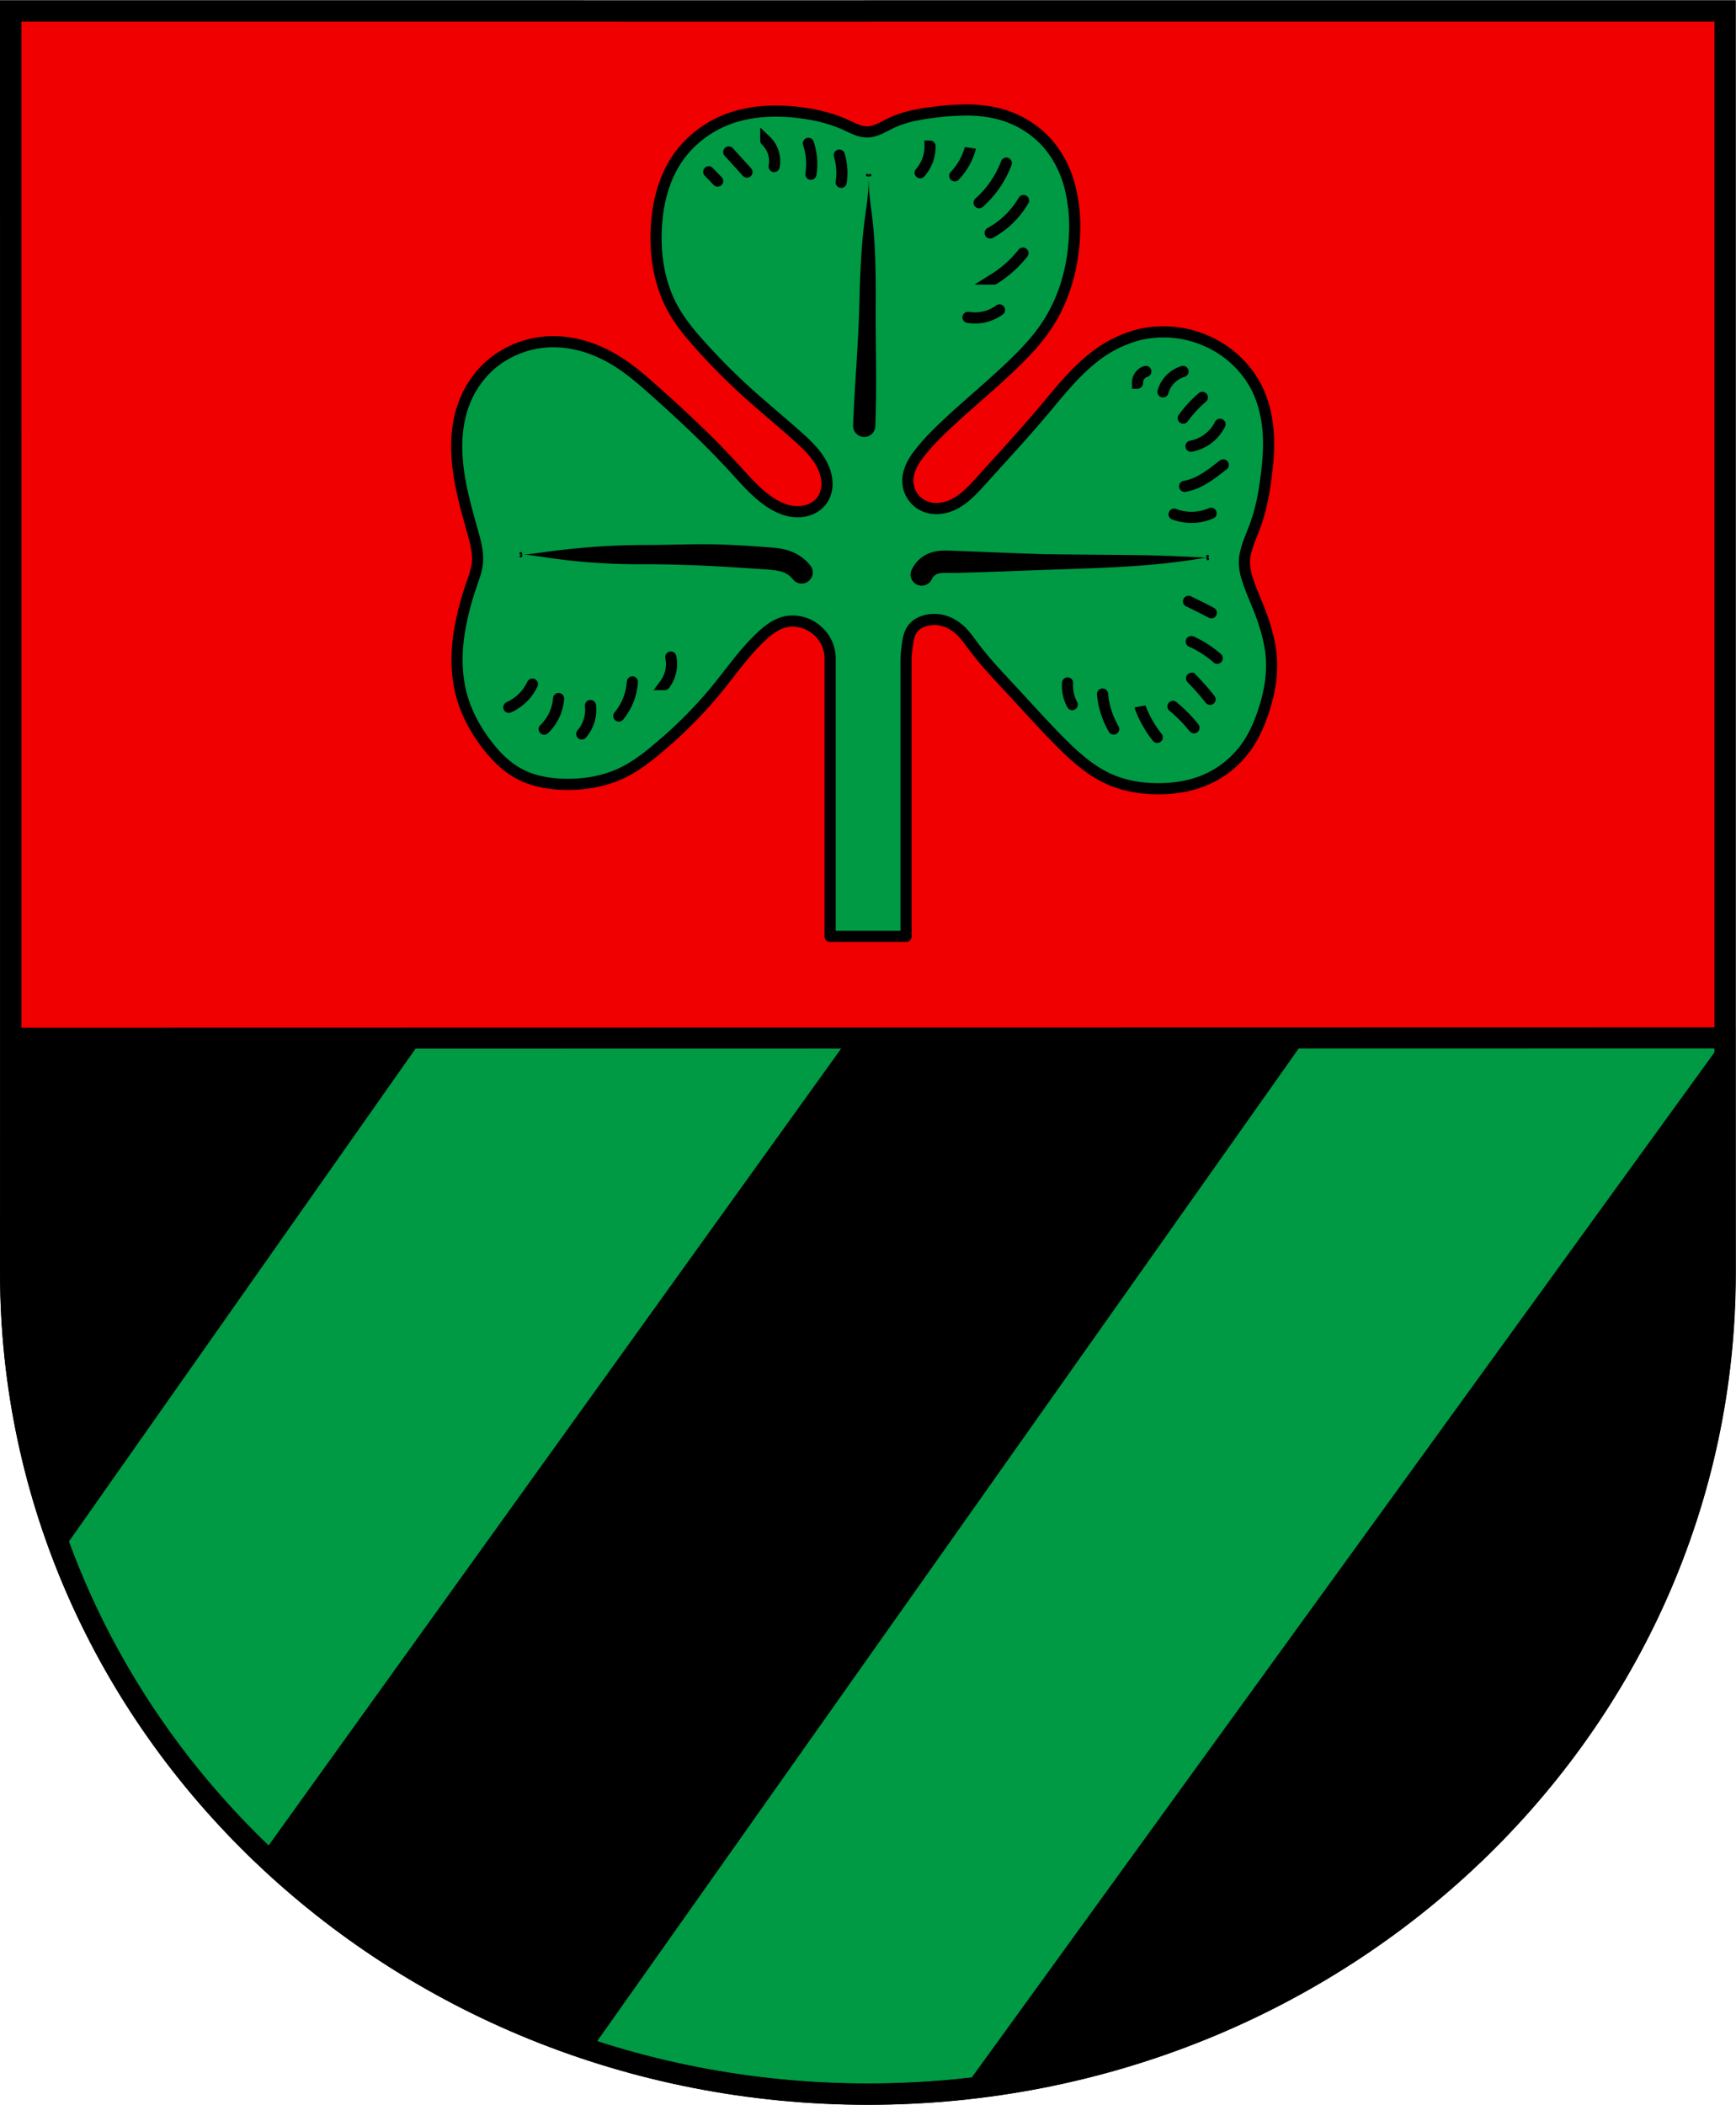 <?xml version="1.0" encoding="UTF-8" standalone="no"?>
<svg
   xmlns:dc="http://purl.org/dc/elements/1.1/"
   xmlns:cc="http://creativecommons.org/ns#"
   xmlns:rdf="http://www.w3.org/1999/02/22-rdf-syntax-ns#"
   xmlns:svg="http://www.w3.org/2000/svg"
   xmlns="http://www.w3.org/2000/svg"
   xmlns:sodipodi="http://sodipodi.sourceforge.net/DTD/sodipodi-0.dtd"
   xmlns:inkscape="http://www.inkscape.org/namespaces/inkscape"
   viewBox="0 0 412.41 500"
   version="1.1"
   id="svg53"
   sodipodi:docname="CHE Hemishofen COA.svg"
   inkscape:version="0.92.3 (2405546, 2018-03-11)">
  <sodipodi:namedview
     pagecolor="#ffffff"
     bordercolor="#666666"
     borderopacity="1"
     objecttolerance="10"
     gridtolerance="10"
     guidetolerance="10"
     inkscape:pageopacity="0"
     inkscape:pageshadow="2"
     inkscape:window-width="1920"
     inkscape:window-height="1017"
     id="namedview55"
     showgrid="false"
     inkscape:zoom="1.7539999"
     inkscape:cx="155.54324"
     inkscape:cy="378.64802"
     inkscape:window-x="-8"
     inkscape:window-y="-8"
     inkscape:window-maximized="1"
     inkscape:current-layer="svg53" />
  <defs
     id="defs17">
    <linearGradient
       id="c"
       x1="38.728"
       x2="42.821"
       y1="59.193"
       y2="59.005"
       gradientTransform="matrix(1.005,0,0,1.004,63.981,39.315)"
       gradientUnits="userSpaceOnUse">
      <stop
         offset="0"
         id="stop2" />
      <stop
         stop-opacity="0"
         offset="1"
         id="stop4" />
    </linearGradient>
    <linearGradient
       id="b"
       x1="30.397"
       x2="31.045"
       y1="41.739"
       y2="43.244"
       gradientTransform="matrix(1.005,0,0,1.004,63.981,39.315)"
       gradientUnits="userSpaceOnUse">
      <stop
         offset="0"
         id="stop7" />
      <stop
         stop-opacity="0"
         offset="1"
         id="stop9" />
    </linearGradient>
    <linearGradient
       id="a"
       x1="22.651"
       x2="18.955"
       y1="58.842"
       y2="58.864"
       gradientTransform="matrix(1.005,0,0,1.004,63.981,39.315)"
       gradientUnits="userSpaceOnUse">
      <stop
         offset="0"
         id="stop12" />
      <stop
         stop-opacity="0"
         offset="1"
         id="stop14" />
    </linearGradient>
    <linearGradient
       id="a-2"
       x1="22.651"
       x2="18.955"
       y1="58.842"
       y2="58.864"
       gradientTransform="matrix(6.654,0,0,6.648,-0.246,260.34)"
       gradientUnits="userSpaceOnUse">
      <stop
         offset="0"
         id="stop12-6" />
      <stop
         stop-opacity="0"
         offset="1"
         id="stop14-2" />
    </linearGradient>
  </defs>
  <path
     d="M 206.081,2.58 H 409.835 V 302.308 c 0,107.869 -91.08,195.115 -203.635,195.115 -112.484,0 -203.655,-87.25 -203.655,-195.115 L 2.541,2.58 206.057,2.594 Z"
     id="path19"
     style="fill:#f00000;fill-opacity:1;stroke-width:1"
     inkscape:connector-curvature="0" />
  <path
     inkscape:connector-curvature="0"
     style="fill:#000000;fill-opacity:1;stroke:none;stroke-width:5;stroke-miterlimit:4;stroke-dasharray:none;stroke-opacity:1"
     d="m 409.779,246.537 0.032,55.785 C 409.872,410.191 318.731,497.437 206.176,497.437 93.692,497.437 2.521,410.187 2.521,302.322 l 0.084,-55.706 z"
     id="path19-2"
     sodipodi:nodetypes="cssccc" />
  <path
     d="m 229.281,26.126 a 62.556,62.61 0 0 0 -7.398,0.541 c -3.518,0.435 -7.075,1.055 -10.27,2.604 -0.889,0.429 -1.733,0.923 -2.635,1.319 -0.902,0.396 -1.871,0.725 -2.859,0.752 a 7.161,7.167 0 0 1 -2.675,-0.541 c -0.856,-0.33 -1.673,-0.738 -2.503,-1.121 -3.689,-1.681 -7.701,-2.585 -11.726,-3.013 -5.402,-0.58 -10.968,-0.31 -16.074,1.556 -5.026,1.846 -9.486,5.288 -12.437,9.758 -3.076,4.675 -4.447,10.299 -4.776,15.89 -0.395,6.633 0.659,13.457 3.834,19.298 1.845,3.389 4.361,6.369 6.95,9.231 3.096,3.428 6.35,6.732 9.75,9.864 4.262,3.916 8.748,7.569 13.063,11.426 2.556,2.288 5.138,4.774 6.324,7.998 0.428,1.147 0.672,2.367 0.613,3.587 -0.066,1.226 -0.428,2.459 -1.12,3.468 a 6.285,6.29 0 0 1 -2.319,1.998 c -0.922,0.468 -1.943,0.725 -2.971,0.791 a 9.987,9.995 0 0 1 -4.117,-0.659 15.942,15.956 0 0 1 -3.669,-2.031 c -2.938,-2.11 -5.323,-4.905 -7.773,-7.582 -6.008,-6.573 -12.53,-12.659 -19.183,-18.58 -2.609,-2.327 -5.257,-4.628 -8.195,-6.527 -4.572,-2.967 -9.895,-4.925 -15.349,-4.984 a 22.945,22.964 0 0 0 -15.349,5.604 23.017,23.037 0 0 0 -6.324,9.448 c -2.227,6.198 -1.845,13.055 -0.52,19.509 0.751,3.672 1.792,7.279 2.793,10.892 0.652,2.341 1.291,4.747 1.041,7.16 -0.165,1.609 -0.725,3.145 -1.252,4.675 a 68.926,68.985 0 0 0 -3.096,12.039 c -0.771,5.149 -0.685,10.483 0.823,15.468 1.12,3.705 2.997,7.154 5.29,10.272 2.266,3.092 5.007,5.934 8.399,7.694 3.267,1.694 7.003,2.308 10.679,2.374 4.545,0.086 9.157,-0.659 13.281,-2.585 3.432,-1.602 6.443,-3.976 9.328,-6.435 a 106.324,106.415 0 0 0 12.76,-12.778 c 3.709,-4.457 6.97,-9.303 11.199,-13.279 1.667,-1.569 3.57,-3.033 5.81,-3.527 1.996,-0.435 4.124,-0.059 5.909,0.923 1.647,0.923 3.024,2.341 3.834,4.048 0.606,1.292 0.902,2.736 0.837,4.16 v 65.603 h 18.037 v -65.603 c 0,-1.49 0.198,-2.855 0.408,-4.259 0.178,-1.187 0.494,-2.387 1.238,-3.323 0.87,-1.108 2.24,-1.727 3.623,-1.978 2.635,-0.455 5.138,0.369 7.181,2.077 1.403,1.174 2.437,2.703 3.531,4.16 2.899,3.87 6.245,7.358 9.532,10.892 3.715,4.002 7.352,8.077 11.206,11.94 3.426,3.429 7.101,6.738 11.515,8.716 3.729,1.668 7.852,2.321 11.924,2.294 3.913,-0.026 7.839,-0.686 11.403,-2.294 a 23.136,23.156 0 0 0 9.651,-8.189 c 1.581,-2.36 2.721,-4.998 3.63,-7.688 1.35,-4.009 2.187,-8.228 1.97,-12.455 -0.231,-4.365 -1.581,-8.611 -3.215,-12.672 -0.856,-2.13 -1.798,-4.226 -2.484,-6.422 a 13.274,13.285 0 0 1 -0.738,-4.266 c 0.026,-1.015 0.244,-2.031 0.527,-3.013 0.553,-1.912 1.39,-3.725 2.075,-5.604 1.357,-3.732 2.082,-7.675 2.582,-11.624 0.395,-3.132 0.672,-6.283 0.527,-9.442 -0.184,-4.286 -1.14,-8.591 -3.215,-12.349 a 24.229,24.25 0 0 0 -10.264,-9.758 25.296,25.318 0 0 0 -17.22,-2.077 28.788,28.813 0 0 0 -10.791,5.4 c -4.618,3.607 -8.254,8.281 -12.036,12.758 -4.717,5.604 -9.71,10.965 -14.611,16.411 -2.128,2.354 -4.328,4.8 -7.26,6.013 a 9.157,9.165 0 0 1 -3.333,0.725 7.194,7.2 0 0 1 -3.307,-0.725 6.561,6.567 0 0 1 -3.623,-5.703 c -0.039,-1.332 0.329,-2.644 0.909,-3.844 0.58,-1.193 1.37,-2.281 2.2,-3.316 1.739,-2.156 3.689,-4.127 5.698,-6.026 5.389,-5.103 11.166,-9.771 16.482,-14.94 2.859,-2.769 5.599,-5.716 7.787,-9.039 4.229,-6.415 6.285,-14.11 6.535,-21.791 a 37.978,38.01 0 0 0 -1.232,-11.472 25.165,25.186 0 0 0 -5.402,-10.121 23.412,23.432 0 0 0 -12.036,-6.956 31.581,31.608 0 0 0 -7.332,-0.745 z"
     style="opacity:0.998;fill:#009944;fill-rule:evenodd;stroke:#000000;stroke-width:2.648;stroke-linecap:round;stroke-linejoin:round;paint-order:markers fill stroke"
     id="path39"
     inkscape:connector-curvature="0" />
  <g
     id="g47"
     transform="matrix(0.995,0,0,0.996,1.033,-257.873)"
     style="stroke-width:1.005">
    <path
       transform="matrix(6.621,0,0,6.621,-423.85,0.04)"
       d="m 87.323,58.729 c -2.61,-0.01 -4.115,0.334 -4.631,0.349 -0.222,0.006 -0.007,-0.221 0,0 0.006,0.221 -0.222,0.007 0,0 0.511,-0.015 1.813,0.379 4.655,0.342 1.34,0.022 1.93,0.039 4.124,0.187 0.275,0.02 0.511,0.046 0.681,0.123 a 0.81,0.81 0 0 1 0.305,0.24 0.4,0.4 0 0 0 0.635,-0.486 1.603,1.603 0 0 0 -0.61,-0.482 c -0.338,-0.154 -0.675,-0.174 -0.957,-0.194 -2.138,-0.158 -2.404,-0.1 -4.202,-0.079 z"
       style="font-variant-ligatures:normal;font-variant-position:normal;font-variant-caps:normal;font-variant-numeric:normal;font-variant-alternates:normal;font-feature-settings:normal;text-indent:0;text-decoration:none;text-decoration-line:none;text-decoration-style:solid;text-decoration-color:#000000;text-transform:none;text-orientation:mixed;white-space:normal;shape-padding:0;isolation:auto;mix-blend-mode:normal;fill:#000000;fill-opacity:1;stroke-width:1.005"
       id="path41"
       inkscape:connector-curvature="0" />
    <path
       transform="matrix(6.621,0,0,6.621,-423.85,0.04)"
       d="m 107.36,59.184 c -2.378,-0.123 -2.793,-0.084 -5.79,-0.124 -0.397,-0.006 -3.047,-0.115 -3.446,-0.126 -0.204,-0.006 -0.468,-0.021 -0.754,0.09 a 1.154,1.154 0 0 0 -0.623,0.576 0.4,0.4 0 1 0 0.718,0.35 0.386,0.386 0 0 1 0.196,-0.18 c 0.09,-0.035 0.24,-0.04 0.441,-0.035 0.399,0.01 3.034,-0.097 3.435,-0.11 2.562,-0.086 3.879,-0.121 5.823,-0.441 0.22,-0.014 0.014,0.22 0,0 -0.013,-0.22 0.22,-0.014 0,0 z"
       style="font-variant-ligatures:normal;font-variant-position:normal;font-variant-caps:normal;font-variant-numeric:normal;font-variant-alternates:normal;font-feature-settings:normal;text-indent:0;text-decoration:none;text-decoration-line:none;text-decoration-style:solid;text-decoration-color:#000000;text-transform:none;text-orientation:mixed;white-space:normal;shape-padding:0;isolation:auto;mix-blend-mode:normal;fill:#000000;fill-opacity:1;stroke-width:1.005"
       id="path45"
       inkscape:connector-curvature="0" />
    <path
       transform="matrix(6.621,0,0,6.621,-423.85,0.04)"
       d="m 95.183,45.457 c -0.221,0 0,-0.221 0,0 0,1.247 -0.26,1.32 -0.332,4.486 -0.037,1.606 -0.169,2.863 -0.227,4.465 a 0.401,0.401 0 1 0 0.801,0.028 c 0.058,-1.608 0.002,-2.847 0.013,-4.457 0.02,-3.234 -0.256,-3.271 -0.255,-4.522 0,-0.22 0.22,0 0,0 z"
       style="font-variant-ligatures:normal;font-variant-position:normal;font-variant-caps:normal;font-variant-numeric:normal;font-variant-alternates:normal;font-feature-settings:normal;text-indent:0;text-decoration:none;text-decoration-line:none;text-decoration-style:solid;text-decoration-color:#000000;text-transform:none;text-orientation:mixed;white-space:normal;shape-padding:0;opacity:1;isolation:auto;mix-blend-mode:normal;fill:#000000;fill-opacity:1;stroke-width:1.005"
       id="path43"
       inkscape:connector-curvature="0" />
  </g>
  <g
     id="g51"
     style="fill:none;stroke:#000000;stroke-width:0.402;stroke-linecap:round"
     transform="matrix(0.995,0,0,0.996,1.033,-257.873)">
    <path
       d="m 120.45,427.59 a 11.4,11.4 0 0 0 3.127,-2.084 11.41,11.41 0 0 0 2.502,-3.44 m 2.812,10.735 c 0.937,-0.9 1.716,-1.963 2.294,-3.127 a 11.352,11.352 0 0 0 1.146,-4.17 m 5.525,8.442 a 8.85,8.85 0 0 0 1.772,-3.23 8.848,8.848 0 0 0 0.313,-3.545 m 6.773,2.498 a 14.282,14.282 0 0 0 2.19,-3.648 c 0.586,-1.424 0.94,-2.945 1.042,-4.482 m 7.713,0.629 a 8.203,8.203 0 0 0 1.46,-3.231 8.2,8.2 0 0 0 0,-3.336 m 9.054,-115.72 2.137,2.21 m 2.65,-6.931 4.348,4.79 m 4.496,-7.518 a 6.813,6.813 0 0 1 1.696,2.58 6.823,6.823 0 0 1 0.295,3.612 m 8.179,-5.523 a 15.54,15.54 0 0 1 0.59,7.37 m 6.786,-4.569 a 14.373,14.373 0 0 1 0.442,6.486 m 21.222,-8.625 a 9.443,9.443 0 0 1 -0.738,3.76 9.432,9.432 0 0 1 -1.621,2.579 m 11.945,-5.75 a 15.448,15.448 0 0 1 -3.685,6.486 m 12.312,-3.023 a 24.014,24.014 0 0 1 -6.486,9.434 m 10.591,-0.516 a 20.676,20.676 0 0 1 -7.96,7.739 m 0.902,10.985 a 27.138,27.138 0 0 0 6.928,-6.191 m -13.118,15.328 c 1.342,0.23 2.732,0.18 4.053,-0.148 a 9.913,9.913 0 0 0 3.465,-1.621 m 32.942,17.467 a 2.852,2.852 0 0 1 0.442,-1.622 2.853,2.853 0 0 1 1.548,-1.18 m 4.1,4.868 a 7.154,7.154 0 0 1 2.138,-3.391 7.13,7.13 0 0 1 2.653,-1.474 m 0.043,11.128 a 28.766,28.766 0 0 1 4.57,-4.939 m -2.716,11.646 a 9.81,9.81 0 0 0 4.496,-2.138 9.791,9.791 0 0 0 2.432,-3.095 m -8.451,14.8 c 1.824,-0.33 3.173,-0.916 4.794,-1.912 2.103,-1.291 3.063,-2.202 4.431,-3.196 m -11.741,11.755 c 1.5,0.561 3.116,0.814 4.717,0.737 a 11.865,11.865 0 0 0 4.127,-0.958 m -5.401,21.004 a 139.84,139.84 0 0 1 5.454,2.727 m -4.792,6.859 a 24.085,24.085 0 0 1 6.191,3.98 m -6.125,4.787 a 67.428,67.428 0 0 1 4.422,5.011 m -8.858,1.695 a 33.908,33.908 0 0 1 5.012,5.086 m -12.824,-4.861 a 26.272,26.272 0 0 0 4.053,7.15 m -13.058,-10.321 a 20.262,20.262 0 0 0 2.654,8.328 m -10.996,-10.983 a 9.276,9.276 0 0 0 1.106,5.16"
       id="path49"
       inkscape:connector-curvature="0"
       style="stroke-width:2.66" />
  </g>
  <path
     inkscape:connector-curvature="0"
     style="opacity:1;fill:#009944;fill-opacity:1;stroke:none;stroke-width:5;stroke-miterlimit:4;stroke-dasharray:none;stroke-opacity:1"
     d="M 62.302,440.458 C 41.312,420.393 24.871,395.958 14.589,368.689 l 85.878,-122.092 101.15,-0.02 z"
     id="path19-2-3"
     sodipodi:nodetypes="ccccc" />
  <path
     inkscape:connector-curvature="0"
     style="opacity:1;fill:#009944;fill-opacity:1;stroke:none;stroke-width:5;stroke-miterlimit:4;stroke-dasharray:none;stroke-opacity:1"
     d="M 409.779,246.537 228.847,496.245 c 0,0 -15.007,1.192 -22.671,1.192 -23.044,0 -45.194,-3.662 -65.849,-10.413 L 310.285,246.556 Z"
     id="path19-2-3-4"
     sodipodi:nodetypes="ccsccc" />
  <path
     d="M 206.081,2.58 H 409.835 V 302.308 c 0,107.869 -91.08,195.115 -203.635,195.115 -112.484,0 -203.655,-87.25 -203.655,-195.115 L 2.541,2.58 206.057,2.594 Z"
     id="path21"
     inkscape:connector-curvature="0"
     style="fill:none;stroke:#000000;stroke-width:5.081;stroke-miterlimit:4;stroke-dasharray:none" />
  <path
     inkscape:connector-curvature="0"
     style="fill:none;fill-opacity:1;stroke:#000000;stroke-width:5;stroke-miterlimit:4;stroke-dasharray:none;stroke-opacity:1"
     d="m 409.779,246.537 0.032,55.785 c 0.061,107.869 -91.08,195.115 -203.635,195.115 -112.484,0 -203.655,-87.25 -203.655,-195.115 l 0.084,-55.706 z"
     id="path19-2-8"
     sodipodi:nodetypes="cssccc" />
</svg>
